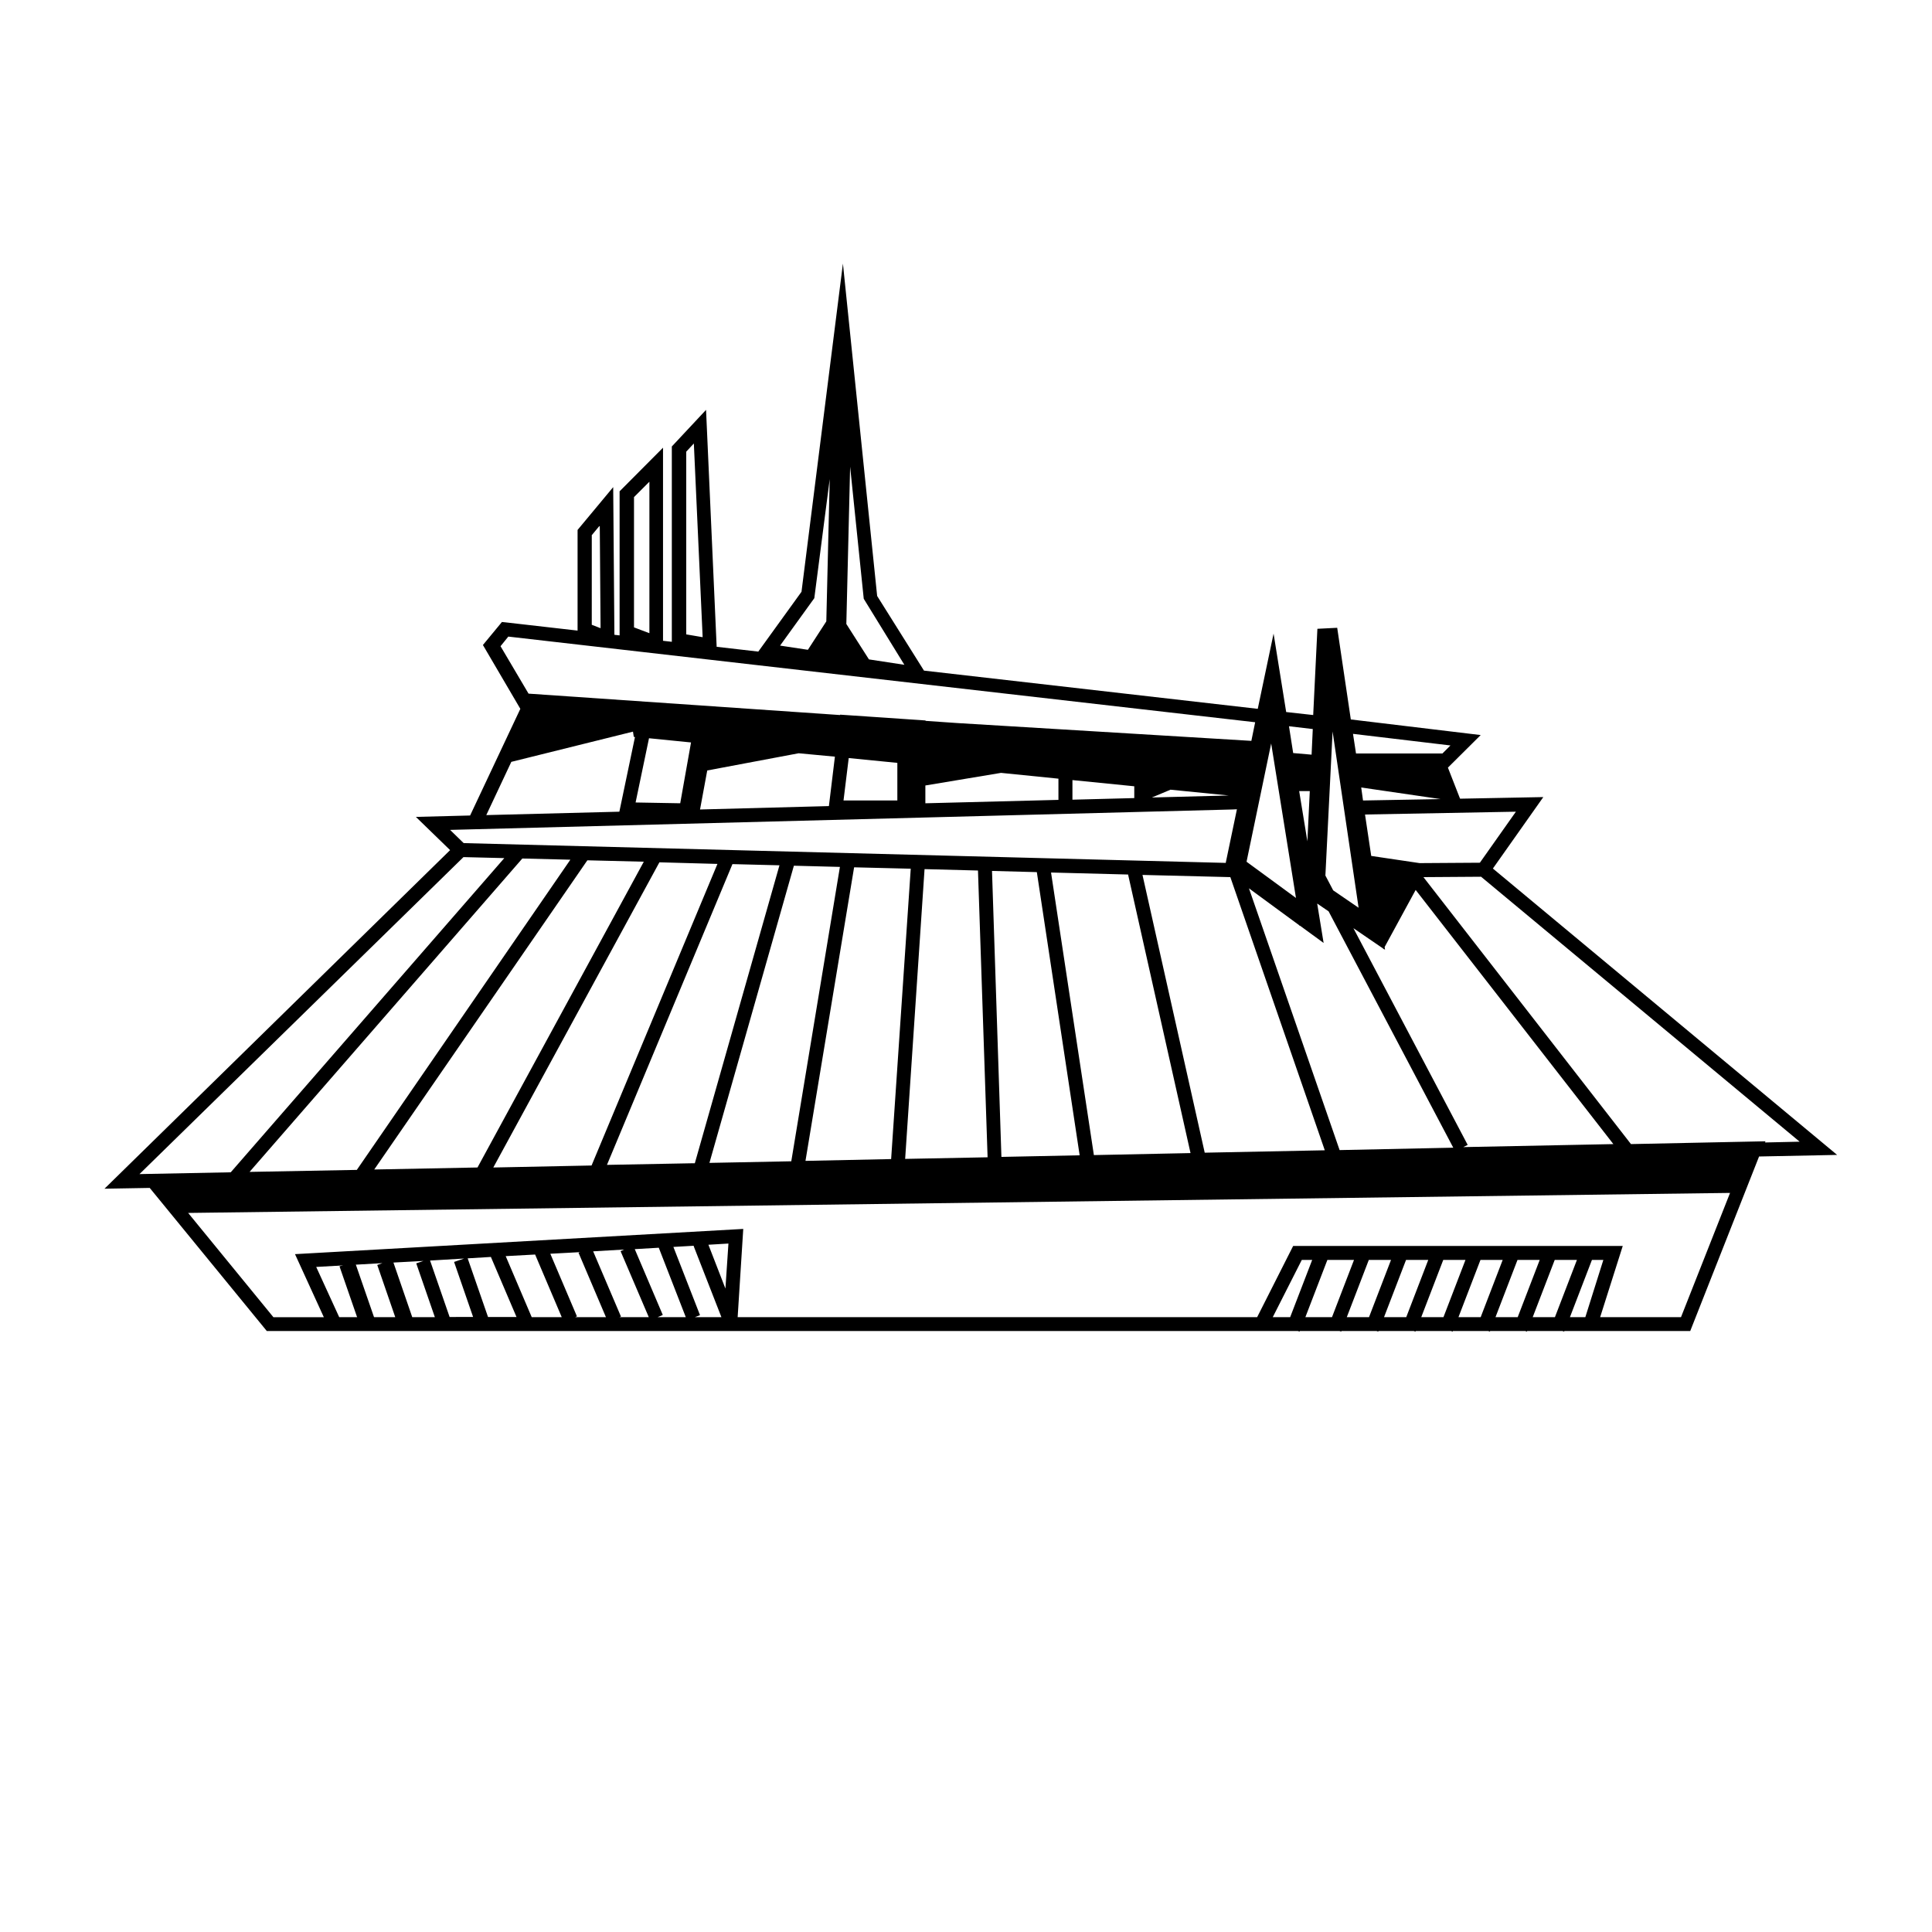 <?xml version="1.0" encoding="UTF-8"?>
<!-- Uploaded to: SVG Repo, www.svgrepo.com, Generator: SVG Repo Mixer Tools -->
<svg fill="#000000" width="800px" height="800px" version="1.1" viewBox="144 144 512 512" xmlns="http://www.w3.org/2000/svg">
 <g>
  <path d="m233.97 479.59 4.008-1.387 5.551 16.035-4.008 1.387z"/>
  <path d="m539.63 374.17 13.363-18.934-22.062 0.426-3.234-8.273h0.055l8.645-8.59-34.418-4.137-3.606-24.289-5.25 0.266-1.113 22.855-7.16-0.797-3.34-20.789-4.191 19.941-88.457-10.129-12.41-19.781-9.07-88.086-10.977 86.973-11.453 15.855-11.031-1.273-2.812-62.789-9.07 9.703v51.762l-2.332-0.266v-51.176l-11.508 11.562v38.184l-1.379-0.16-0.316-39.137-9.441 11.348v26.676l-19.039-2.176-1.008-0.105-5.039 6.098 9.918 16.918-13.312 28.266-14.371 0.371 9.07 8.805-91.59 89.73 11.984-0.211 31.023 37.918h273.23l0.477 0.16 0.055-0.16h10.5l0.477 0.16 0.055-0.16h9.281l0.477 0.16 0.055-0.16h9.332l0.477 0.16 0.055-0.16h9.332l0.477 0.16 0.055-0.16h9.332l0.477 0.16 0.055-0.16h9.281l0.477 0.16 0.055-0.16h9.332l0.477 0.16 0.055-0.16h33.355l18.242-46.246 15.699-0.316 4.984-0.105zm6.098-15.062-9.547 13.523-15.961 0.105-12.832-1.906-1.645-10.977zm-43.062 30.867 7.902 5.41 0.055 0.211 0.055-0.16 0.371 0.266-0.105-0.742 8.219-15.113 52.395 67.352-39.773 0.797 1.168-0.582zm2.07-37.281 21.055 3.074-20.578 0.371zm23.652-11.141-2.121 2.121h-22.91l-0.797-5.195zm-31.238-3.711 6.894 46.723-6.734-4.613-2.066-3.926zm-4.082 45.609 3.023 2.066 33.039 62.633-30.121 0.637-24.023-69.367 13.363 9.812 0.055 0.211 0.055-0.16 6.312 4.613zm-70.531-8.223 20.418 0.531 16.547 73.82-25.613 0.531zm7.582 74.938-20.734 0.426-2.492-75.785 11.879 0.316zm16.652-74.301 23.281 0.582 25.031 72.391-31.82 0.637zm41.523-22.219h2.812l-0.637 13.312zm3.606-16.441-0.316 6.789-4.879-0.426-1.113-7.106zm-11.027 3.82 6.469 40.305 0.105 0.637-13.098-9.598zm-111.58-73.344 3.606 35 10.766 17.5-9.387-1.434-5.992-9.387zm-9.492 34.84 4.082-31.555-0.902 37.707-4.879 7.531-7.371-1.113zm-33.941-38.82 2.016-2.176 2.332 51.336-4.348-0.742zm-13.844 12.039 4.082-4.082v40.145l-4.082-1.539zm-11.137 10.023 2.066-2.492 0.211 27.207-2.332-0.902 0.004-23.812zm-24.234 29.488 2.066-2.547 197.92 22.699-1.008 4.934-77.906-4.719-8.434-0.582v-0.105l-22.645-1.539v0.105l-82.57-5.676zm192.98 39.562-20.363 0.531 4.934-2.066zm-25.031-2.441v3.129l-16.387 0.426v-5.195zm-20.098-2.016v5.621l-35.266 0.902v-4.719l20.047-3.34zm-42.691-4.188v9.969h-14.266l1.379-11.242zm-16.547-1.645-1.59 13.098-34.152 0.902 1.91-10.34 24.234-4.562zm-38.129-3.766-2.863 16.121-11.828-0.211 3.555-17.023zm-47.625 5.144 32.242-8.008 0.211 1.379 0.316 0.055-4.137 19.781-35.266 0.902zm-16.227 18.031 207.3-5.41 1.219-0.055-2.969 14.211-201.95-5.246zm36.379 8.059 14.957 0.371-44.07 81.035-27.363 0.531zm-61.094 82.043-28.426 0.531 72.285-83.051 12.727 0.316zm80.188-81.512 15.379 0.426-33.359 79.922-26.039 0.531zm19.355 0.477 12.461 0.316-22.434 78.965h-0.742l-22.539 0.426zm16.281 0.426 12.199 0.316-12.887 78.012-21.691 0.426zm15.961 0.422 15.008 0.371-5.195 76.949-22.699 0.477zm18.668 0.48 14.16 0.371 2.547 75.996-21.848 0.426zm-208.05 80.82 85.859-84.004 10.82 0.266-72.496 83.262zm52.93 37.918-6.098-13.312 17.555-1.008-1.379 0.477 4.773 13.84zm19.355 0-4.984-14.477 7.953-0.426-1.91 0.637 4.934 14.266zm9.918 0-5.195-15.008 9.016-0.531-2.652 0.902 5.039 14.582-6.207 0.004zm10.18 0-5.41-15.59 6.152-0.371 6.789 15.91h-7.531zm11.562 0-6.894-16.176 7.797-0.426 7.055 16.598zm11.508 0 0.477-0.211-7.055-16.598 7.902-0.426-0.426 0.16 7.266 17.078zm11.719 0 0.426-0.16-7.371-17.289 8.219-0.477-0.953 0.426 7.477 17.5zm10.129 0 1.379-0.582-7.426-17.449 6.363-0.371 7.16 18.402zm9.867 0 1.379-0.531-7.055-18.086 5.516-0.316-0.16 0.055 7.371 18.879zm8.113-7.582-4.508-11.613 5.305-0.316zm149.66 7.582h-4.613l7.691-15.168h2.758zm11.086 0h-7.055l5.832-15.168h7.055zm9.809 0h-5.887l5.832-15.168h5.887zm9.867 0h-5.887l5.832-15.168h5.887zm9.863 0h-5.887l5.832-15.168h5.887zm9.863 0h-5.887l5.832-15.168h5.887zm9.812 0h-5.887l5.832-15.168h5.887zm9.863 0h-5.887l5.832-15.168h5.887zm8.059 0h-4.082l5.832-15.168h3.023zm25.352 0h-21.426l5.992-18.879h-87.344l-9.547 18.879h-137.67l1.484-23.387-118.79 6.684 7.637 16.707h-13.363l-22.594-27.629 408.62-5.305zm22.273-46.297 0.105-0.316-35.637 0.742-54.996-70.746 15.273-0.105 84.43 70.215z"/>
 </g>
</svg>